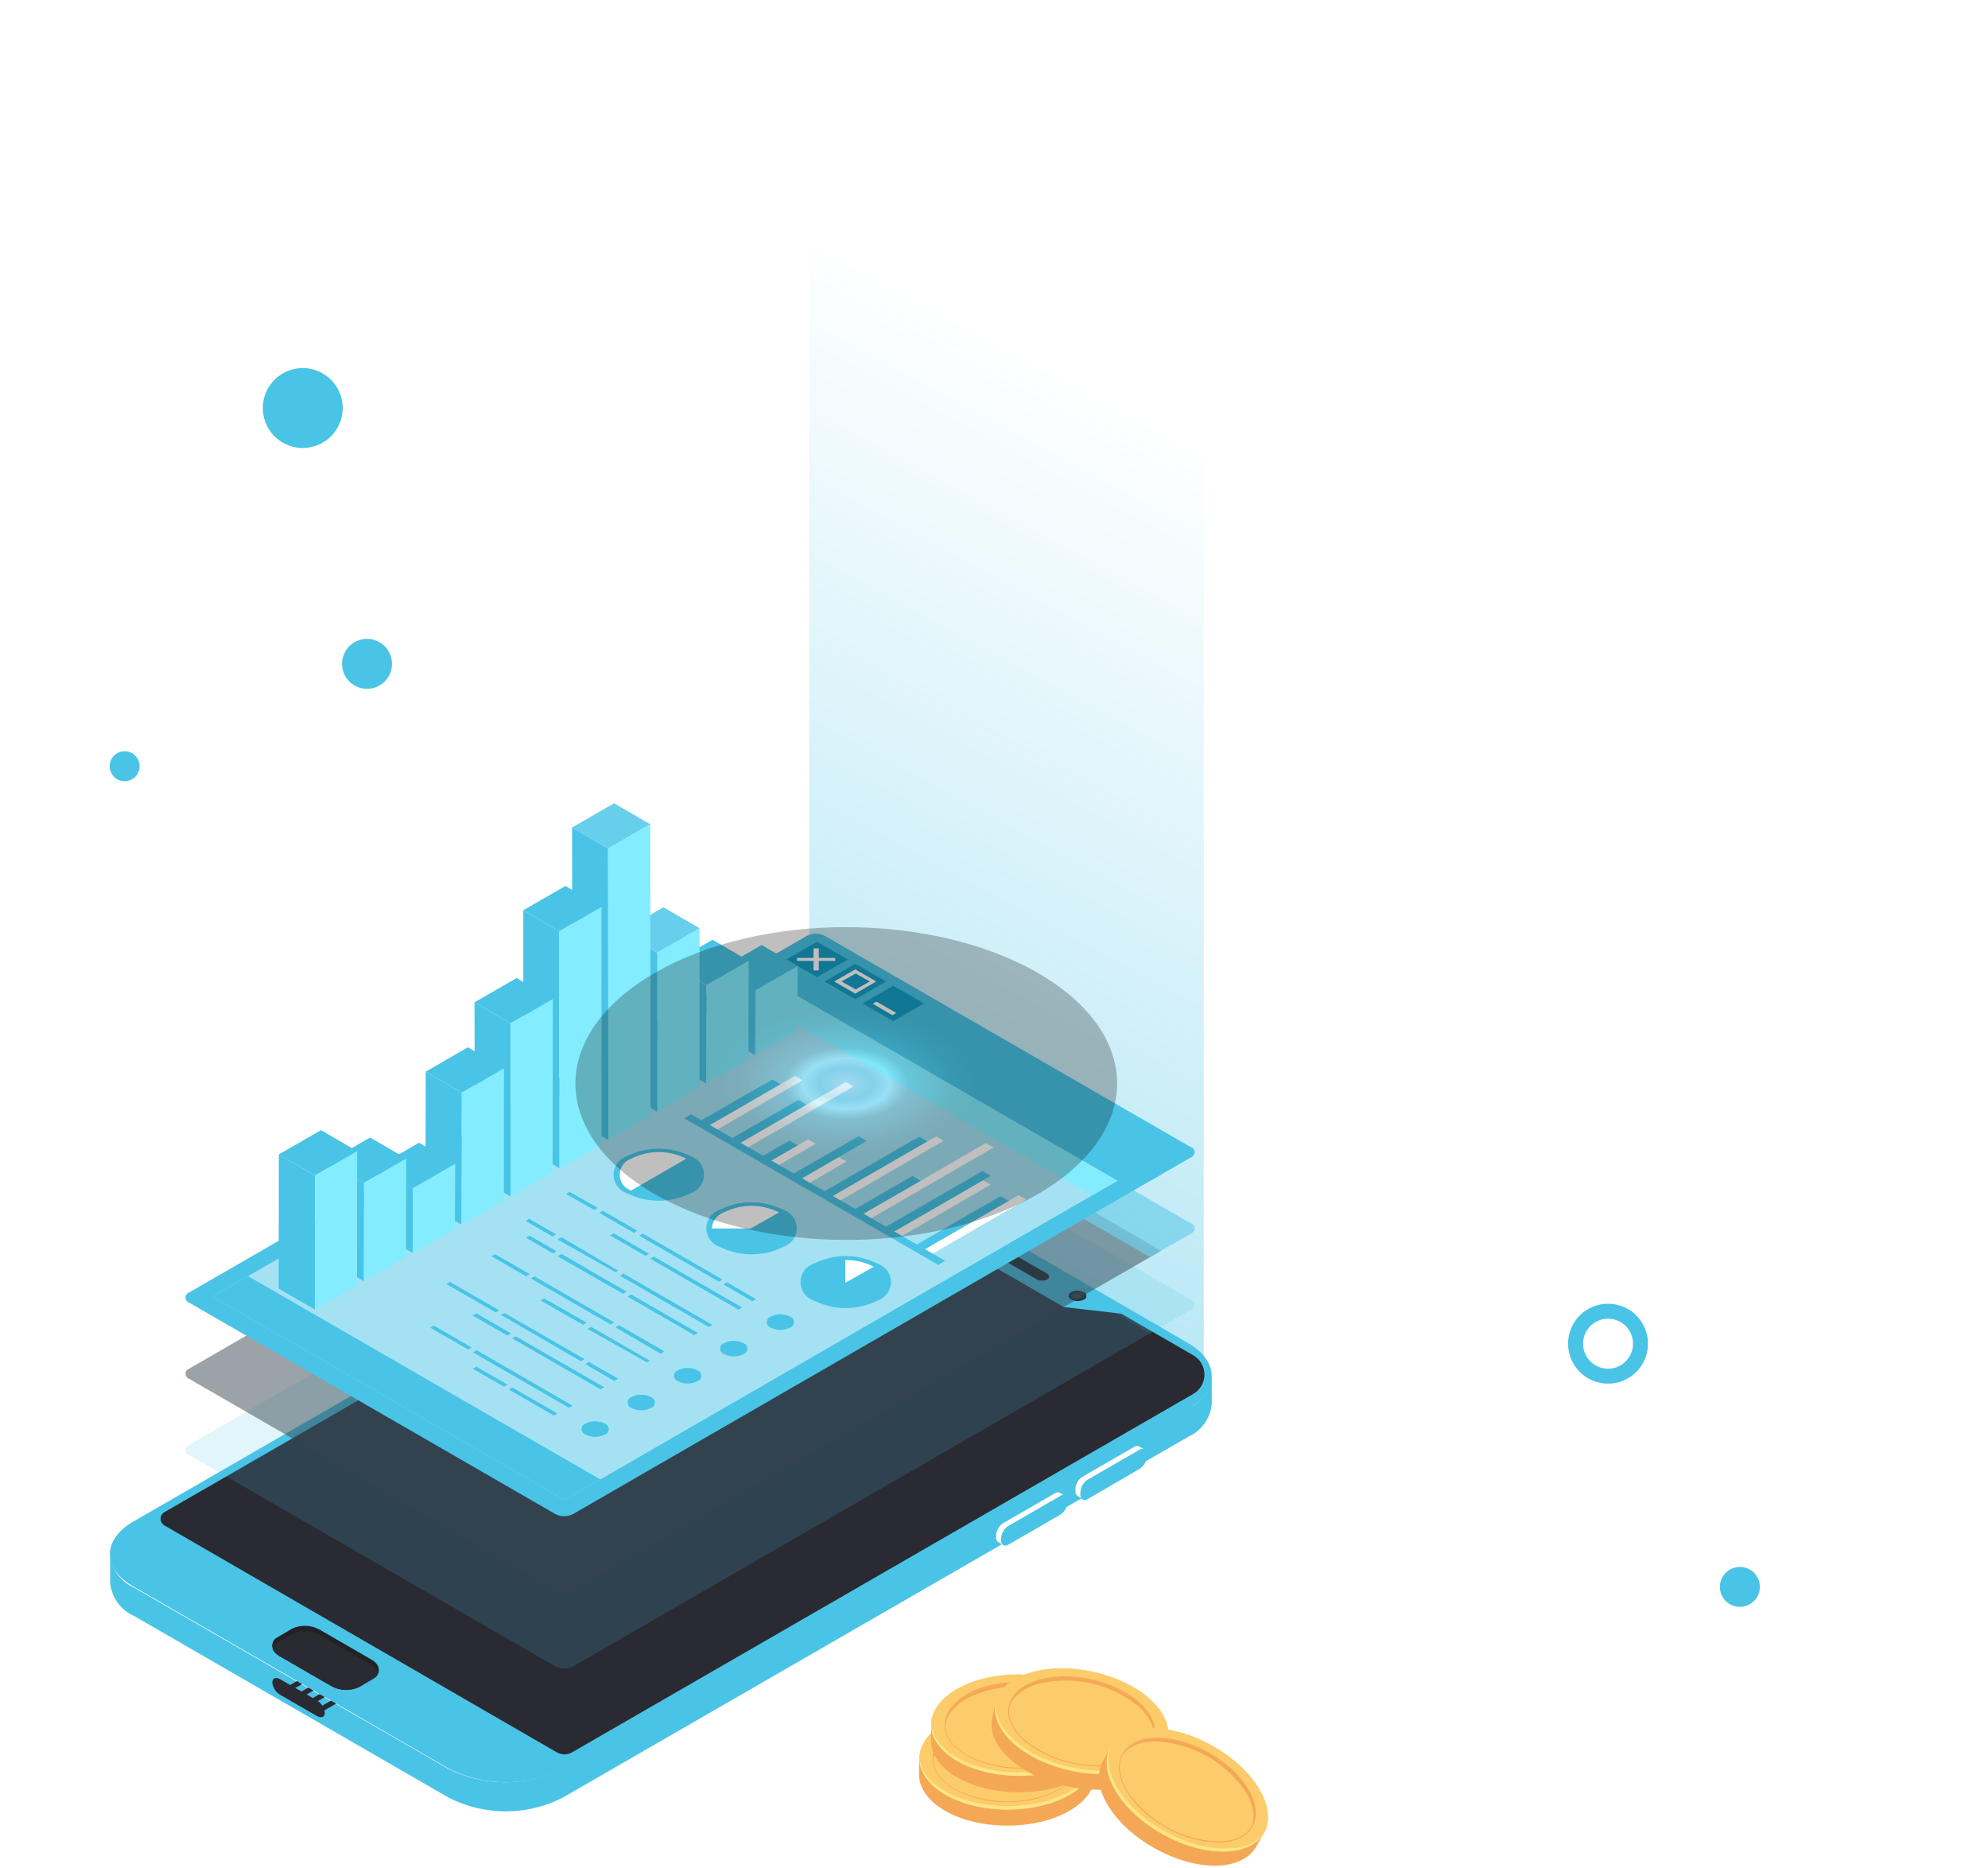 <svg width="199" height="187" viewBox="0 0 199 187" fill="none" xmlns="http://www.w3.org/2000/svg">
<g opacity="0.5" filter="url(#filter0_f)">
<path d="M80.998 118.5L120.498 141V33.5L80.998 10V118.5Z" fill="url(#paint0_linear)"/>
</g>
<path d="M18.241 157.43L52.806 177.382C53.076 177.538 53.382 177.62 53.693 177.62C54.005 177.62 54.311 177.538 54.581 177.382L119.28 140.02C120.459 139.338 121.935 137.691 120.132 135.646L88.038 116.901C85.72 115.538 83.035 114.927 80.356 115.154C79.299 115.249 78.264 115.507 77.288 115.921L16.651 150.855C14.123 152.303 15.685 155.953 18.241 157.43Z" fill="#2A2A32"/>
<path d="M10.999 155.57C11.064 156.286 11.32 156.972 11.739 157.556C12.159 158.14 12.727 158.602 13.385 158.893L44.854 177.041C46.614 177.934 48.56 178.4 50.534 178.4C52.508 178.4 54.454 177.934 56.215 177.041L118.954 140.971C119.599 140.68 120.157 140.224 120.568 139.647C120.98 139.071 121.231 138.396 121.297 137.691V140.531C121.231 141.236 120.98 141.911 120.568 142.487C120.157 143.064 119.599 143.521 118.954 143.811L56.3 179.952C54.539 180.846 52.593 181.311 50.619 181.311C48.645 181.311 46.699 180.846 44.939 179.952L13.413 161.747C12.755 161.456 12.187 160.995 11.768 160.41C11.348 159.826 11.093 159.14 11.028 158.424V155.584L10.999 155.57Z" fill="url(#paint1_linear)"/>
<path d="M13.342 152.304L75.996 116.162C77.757 115.27 79.703 114.806 81.676 114.806C83.65 114.806 85.596 115.27 87.357 116.162L118.925 134.439C122.078 136.257 122.092 139.225 118.925 141.042L56.3 177.041C54.539 177.935 52.593 178.4 50.619 178.4C48.645 178.4 46.699 177.935 44.939 177.041L13.413 158.836C10.218 157.075 10.204 154.121 13.342 152.304ZM57.279 175.394L119.451 139.523C119.79 139.327 120.071 139.046 120.267 138.707C120.463 138.368 120.566 137.983 120.566 137.592C120.566 137.2 120.463 136.815 120.267 136.476C120.071 136.137 119.79 135.856 119.451 135.66L112.251 131.499L106.485 130.832L93.364 123.249L91.148 119.315L86.704 116.745C85.147 115.846 83.381 115.373 81.584 115.373C79.787 115.373 78.021 115.846 76.465 116.745L16.452 151.366C16.337 151.434 16.242 151.531 16.176 151.646C16.11 151.762 16.075 151.893 16.075 152.027C16.075 152.16 16.11 152.291 16.176 152.407C16.242 152.523 16.337 152.619 16.452 152.687L55.746 175.408C55.98 175.542 56.245 175.611 56.514 175.609C56.784 175.606 57.048 175.532 57.279 175.394Z" fill="#49C4E6"/>
<path d="M27.812 163.863L29.233 163.025C29.669 162.82 30.148 162.722 30.629 162.739C31.111 162.756 31.581 162.888 32.002 163.124L37.185 166.121C37.434 166.255 37.644 166.45 37.796 166.689C37.863 166.804 37.905 166.931 37.919 167.064C37.933 167.196 37.918 167.329 37.877 167.456C37.835 167.582 37.767 167.698 37.677 167.796C37.587 167.894 37.478 167.971 37.355 168.024L35.935 168.862C35.499 169.067 35.02 169.165 34.539 169.148C34.057 169.13 33.586 168.998 33.166 168.762L27.983 165.766C27.734 165.632 27.524 165.436 27.372 165.198C27.305 165.083 27.263 164.955 27.249 164.823C27.235 164.691 27.25 164.557 27.291 164.431C27.333 164.305 27.401 164.189 27.491 164.091C27.581 163.993 27.69 163.915 27.812 163.863Z" fill="#212126"/>
<path d="M27.813 164.403L29.233 163.565C29.669 163.36 30.148 163.262 30.63 163.279C31.111 163.296 31.582 163.428 32.002 163.664L37.186 166.661C37.434 166.794 37.645 166.99 37.796 167.229C37.829 167.301 37.853 167.377 37.867 167.456C37.772 167.705 37.591 167.912 37.356 168.038L35.936 168.876C35.5 169.081 35.021 169.179 34.539 169.162C34.058 169.145 33.587 169.013 33.167 168.777L27.983 165.78C27.735 165.646 27.524 165.451 27.373 165.212C27.34 165.14 27.316 165.063 27.302 164.985C27.397 164.736 27.578 164.529 27.813 164.403Z" fill="#2A2A32"/>
<path d="M98.363 123.76L104.768 127.452C105.08 127.637 105.109 127.907 104.839 128.063C104.676 128.144 104.496 128.186 104.314 128.186C104.131 128.186 103.951 128.144 103.788 128.063L97.384 124.371C97.071 124.186 97.043 123.916 97.313 123.76C97.476 123.679 97.656 123.636 97.838 123.636C98.02 123.636 98.2 123.679 98.363 123.76Z" fill="#191414"/>
<path d="M107.721 148.64C107.778 148.477 107.859 148.324 107.962 148.185C108.068 148.036 108.204 147.911 108.36 147.816L113.572 144.805C113.647 144.762 113.733 144.739 113.82 144.739C113.908 144.739 113.993 144.762 114.069 144.805L114.58 145.104C114.505 145.06 114.419 145.037 114.332 145.037C114.244 145.037 114.159 145.06 114.083 145.104L108.871 148.114C108.715 148.209 108.58 148.334 108.474 148.483C108.371 148.622 108.289 148.775 108.232 148.938C108.187 149.066 108.163 149.2 108.161 149.336V149.563C108.151 149.653 108.165 149.744 108.202 149.827C108.24 149.909 108.299 149.98 108.374 150.031L107.863 149.733C107.79 149.683 107.732 149.615 107.695 149.535C107.658 149.455 107.642 149.367 107.65 149.279V149.094C107.645 148.94 107.669 148.785 107.721 148.64Z" fill="white"/>
<path d="M108.871 148.171L114.083 145.161C114.15 145.096 114.236 145.054 114.328 145.043C114.42 145.031 114.514 145.05 114.594 145.097C114.675 145.144 114.738 145.215 114.774 145.301C114.81 145.387 114.816 145.482 114.793 145.573V145.8C114.779 146.045 114.707 146.283 114.584 146.495C114.461 146.707 114.289 146.888 114.083 147.021L108.871 150.06C108.802 150.115 108.718 150.149 108.629 150.155C108.54 150.162 108.452 150.142 108.375 150.097C108.298 150.053 108.237 149.986 108.199 149.906C108.161 149.826 108.147 149.736 108.161 149.648V149.393C108.175 149.148 108.247 148.909 108.37 148.697C108.494 148.485 108.665 148.305 108.871 148.171Z" fill="#49C4E6"/>
<path d="M99.784 153.283C99.841 153.121 99.922 152.967 100.025 152.829C100.131 152.68 100.266 152.554 100.423 152.46L105.634 149.449C105.71 149.406 105.796 149.383 105.883 149.383C105.97 149.383 106.056 149.406 106.131 149.449L106.643 149.747C106.567 149.704 106.481 149.681 106.394 149.681C106.307 149.681 106.221 149.704 106.146 149.747L100.934 152.758C100.779 152.854 100.644 152.98 100.536 153.127C100.433 153.266 100.352 153.419 100.295 153.582C100.25 153.709 100.226 153.844 100.224 153.979V154.206C100.216 154.294 100.231 154.383 100.269 154.463C100.306 154.542 100.364 154.611 100.437 154.661L99.926 154.363C99.851 154.311 99.791 154.241 99.754 154.158C99.716 154.075 99.702 153.984 99.713 153.894V153.667C99.716 153.536 99.74 153.407 99.784 153.283Z" fill="white"/>
<path d="M100.934 152.758L106.145 149.747C106.212 149.682 106.298 149.641 106.39 149.629C106.483 149.618 106.576 149.637 106.657 149.684C106.737 149.73 106.8 149.802 106.836 149.888C106.872 149.974 106.879 150.069 106.855 150.159V150.387C106.841 150.632 106.77 150.87 106.646 151.082C106.523 151.294 106.351 151.474 106.145 151.608L100.934 154.618C100.864 154.674 100.78 154.707 100.692 154.714C100.603 154.72 100.514 154.7 100.438 154.656C100.361 154.611 100.299 154.544 100.261 154.464C100.223 154.384 100.21 154.294 100.224 154.207V153.979C100.238 153.734 100.309 153.496 100.433 153.284C100.556 153.072 100.728 152.892 100.934 152.758Z" fill="#49C4E6"/>
<path d="M107.224 130.079C107.422 130.179 107.641 130.231 107.863 130.231C108.085 130.231 108.304 130.179 108.502 130.079C108.576 130.05 108.639 129.999 108.684 129.933C108.728 129.867 108.752 129.79 108.752 129.71C108.752 129.631 108.728 129.553 108.684 129.487C108.639 129.421 108.576 129.37 108.502 129.341C108.304 129.241 108.085 129.189 107.863 129.189C107.641 129.189 107.422 129.241 107.224 129.341C107.15 129.37 107.087 129.421 107.042 129.487C106.998 129.553 106.974 129.631 106.974 129.71C106.974 129.79 106.998 129.867 107.042 129.933C107.087 129.999 107.15 130.05 107.224 130.079Z" fill="#191414"/>
<path opacity="0.1" d="M108.318 129.994C108.171 130.069 108.008 130.108 107.842 130.108C107.677 130.108 107.514 130.069 107.367 129.994C107.304 129.98 107.248 129.944 107.208 129.894C107.168 129.844 107.146 129.781 107.146 129.717C107.146 129.653 107.168 129.59 107.208 129.54C107.248 129.49 107.304 129.454 107.367 129.44C107.514 129.365 107.677 129.326 107.842 129.326C108.008 129.326 108.171 129.365 108.318 129.44C108.381 129.454 108.437 129.49 108.477 129.54C108.517 129.59 108.539 129.653 108.539 129.717C108.539 129.781 108.517 129.844 108.477 129.894C108.437 129.944 108.381 129.98 108.318 129.994Z" fill="#CFD5D5"/>
<path opacity="0.1" d="M108.119 129.838C108.04 129.878 107.952 129.899 107.863 129.899C107.774 129.899 107.687 129.878 107.608 129.838C107.576 129.828 107.548 129.808 107.528 129.781C107.509 129.754 107.498 129.722 107.498 129.689C107.498 129.655 107.509 129.623 107.528 129.596C107.548 129.569 107.576 129.549 107.608 129.54C107.687 129.5 107.774 129.479 107.863 129.479C107.952 129.479 108.04 129.5 108.119 129.54C108.151 129.549 108.178 129.569 108.198 129.596C108.218 129.623 108.229 129.655 108.229 129.689C108.229 129.722 108.218 129.754 108.198 129.781C108.178 129.808 108.151 129.828 108.119 129.838Z" fill="#CFD5D5"/>
<path d="M28.04 169.643L31.733 171.773C32.159 172.014 32.514 171.872 32.514 171.446C32.489 171.193 32.406 170.95 32.27 170.735C32.135 170.521 31.951 170.341 31.733 170.211L28.04 168.081C27.614 167.839 27.259 167.981 27.259 168.407C27.284 168.66 27.367 168.903 27.503 169.118C27.638 169.333 27.823 169.512 28.04 169.643Z" fill="#2A2A32"/>
<path d="M33.139 170.225L33.65 170.523L31.833 171.574L31.322 171.276L33.139 170.225ZM32.003 169.572L32.514 169.87L30.697 170.921L30.185 170.623L32.003 169.572ZM30.867 168.918L31.378 169.217L29.561 170.268L29.049 169.969L30.867 168.918ZM29.731 168.265L30.242 168.563L28.424 169.614L27.913 169.316L29.731 168.265Z" fill="#2A2A32"/>
<g opacity="0.4">
<g style="mix-blend-mode:screen" opacity="0.4">
<path d="M18.937 144.621L77.799 110.638L116.227 132.82L57.364 166.803C57.089 166.942 56.785 167.015 56.477 167.015C56.168 167.015 55.864 166.942 55.589 166.803L18.937 145.643C18.83 145.607 18.737 145.538 18.671 145.447C18.605 145.355 18.57 145.245 18.57 145.132C18.57 145.019 18.605 144.909 18.671 144.818C18.737 144.726 18.83 144.657 18.937 144.621Z" fill="#49C4E6"/>
</g>
<path opacity="0.4" d="M76.692 111.277L115.119 133.459L119.209 131.102C119.316 131.066 119.409 130.997 119.475 130.905C119.541 130.814 119.576 130.703 119.576 130.591C119.576 130.478 119.541 130.368 119.475 130.276C119.409 130.184 119.316 130.115 119.209 130.079L82.557 108.878C82.282 108.738 81.978 108.665 81.669 108.665C81.361 108.665 81.057 108.738 80.782 108.878L76.692 111.277Z" fill="#49C4E6"/>
</g>
<g opacity="0.7">
<g style="mix-blend-mode:screen" opacity="0.7">
<path d="M18.937 136.995L77.799 103.013L116.227 125.194L57.364 159.177C57.089 159.317 56.785 159.389 56.477 159.389C56.168 159.389 55.864 159.317 55.589 159.177L18.937 138.018C18.83 137.981 18.737 137.913 18.671 137.821C18.605 137.729 18.57 137.619 18.57 137.506C18.57 137.394 18.605 137.283 18.671 137.192C18.737 137.1 18.83 137.031 18.937 136.995Z" fill="#344450"/>
</g>
<path opacity="0.7" d="M76.692 103.652L115.119 125.833L119.209 123.476C119.316 123.44 119.409 123.371 119.475 123.279C119.541 123.188 119.576 123.078 119.576 122.965C119.576 122.852 119.541 122.742 119.475 122.65C119.409 122.558 119.316 122.49 119.209 122.454L82.557 101.294C82.282 101.155 81.978 101.082 81.669 101.082C81.361 101.082 81.057 101.155 80.782 101.294L76.692 103.652Z" fill="#49C4E6"/>
</g>
<g style="mix-blend-mode:screen">
<path d="M18.937 129.369L77.799 95.387L116.227 117.568L57.364 151.551C57.089 151.691 56.785 151.763 56.477 151.763C56.168 151.763 55.864 151.691 55.589 151.551L18.937 130.392C18.83 130.356 18.737 130.287 18.671 130.195C18.605 130.103 18.57 129.993 18.57 129.88C18.57 129.768 18.605 129.658 18.671 129.566C18.737 129.474 18.83 129.405 18.937 129.369Z" fill="#49C4E6"/>
</g>
<path d="M76.692 96.026L115.119 118.208L119.209 115.85C119.316 115.814 119.409 115.745 119.475 115.654C119.541 115.562 119.576 115.452 119.576 115.339C119.576 115.226 119.541 115.116 119.475 115.024C119.409 114.933 119.316 114.864 119.209 114.828L82.557 93.669C82.282 93.529 81.978 93.456 81.669 93.456C81.361 93.456 81.057 93.529 80.782 93.669L76.692 96.026Z" fill="#49C4E6"/>
<path d="M86.349 100.442L89.416 102.217L92.498 100.442L89.416 98.667L86.349 100.442Z" fill="#189FC5"/>
<path d="M82.528 98.241L85.61 100.017L88.691 98.241L85.61 96.466L82.528 98.241Z" fill="#189FC5"/>
<path d="M87.713 98.241L85.611 99.463L83.51 98.241L85.611 97.034L87.713 98.241ZM84.234 98.241L85.654 99.037L87.074 98.241L85.654 97.446L84.234 98.241Z" fill="white"/>
<path d="M78.708 96.04L81.79 97.815L84.871 96.04L81.79 94.265L78.708 96.04Z" fill="#189FC5"/>
<path d="M83.607 96.182H81.96V97.133H81.435V96.182H79.787V95.884H81.435V94.932H81.96V95.884H83.607V96.182Z" fill="white"/>
<path d="M87.358 100.471L89.331 101.621L89.715 101.394L87.741 100.258L87.358 100.471Z" fill="white"/>
<path opacity="0.3" d="M21.281 129.781L56.527 150.145L111.854 118.193L76.607 97.844L21.281 129.781Z" fill="#49C4E6"/>
<g style="mix-blend-mode:overlay" opacity="0.5">
<path d="M21.281 129.781L56.527 150.145L111.854 118.193L76.607 97.844L21.281 129.781Z" fill="white"/>
</g>
<path d="M74.094 99.292L109.34 119.642L111.854 118.193L76.607 97.844L74.094 99.292Z" fill="#83ECFF"/>
<path d="M60.092 148.086L56.527 150.145L21.281 129.781L24.831 127.736L60.092 148.086Z" fill="#49C4E6"/>
<path d="M75.599 105.626L71.977 103.524L72.006 97.034L75.627 99.136L75.599 105.626Z" fill="#49C4E6"/>
<g style="mix-blend-mode:screen">
<path d="M75.628 99.136L72.007 97.034L76.239 94.592L79.846 96.693L75.628 99.136Z" fill="#49C4E6"/>
</g>
<path d="M79.846 96.693L79.817 103.197L75.6 105.625L75.628 99.136L79.846 96.693Z" fill="#83ECFF"/>
<path d="M70.7 108.452L67.079 106.35L67.107 96.495L70.728 98.611L70.7 108.452Z" fill="#49C4E6"/>
<g style="mix-blend-mode:screen">
<path d="M70.728 98.61L67.106 96.494L71.324 94.066L74.945 96.168L70.728 98.61Z" fill="#49C4E6"/>
</g>
<path d="M74.945 96.168L74.917 106.023L70.699 108.451L70.728 98.61L74.945 96.168Z" fill="#83ECFF"/>
<path d="M65.8 111.292L62.179 109.19L62.193 93.257L65.814 95.358L65.8 111.292Z" fill="#49C4E6"/>
<g style="mix-blend-mode:screen">
<path d="M65.814 95.359L62.192 93.257L66.41 90.814L70.031 92.916L65.814 95.359Z" fill="#67CEEB"/>
</g>
<path d="M70.031 92.916L70.017 108.849L65.799 111.292L65.814 95.359L70.031 92.916Z" fill="#83ECFF"/>
<path d="M60.9 114.118L57.279 112.016L57.265 82.833L60.872 84.935L60.9 114.118Z" fill="#49C4E6"/>
<g style="mix-blend-mode:screen">
<path d="M60.872 84.935L57.265 82.833L61.469 80.405L65.09 82.507L60.872 84.935Z" fill="#67CEEB"/>
</g>
<path d="M65.091 82.507L65.119 111.675L60.901 114.118L60.873 84.935L65.091 82.507Z" fill="#83ECFF"/>
<path d="M56.002 116.944L52.395 114.842L52.381 91.112L56.002 93.214V116.944Z" fill="#49C4E6"/>
<g style="mix-blend-mode:screen">
<path d="M56.002 93.214L52.38 91.112L56.598 88.684L60.205 90.786L56.002 93.214Z" fill="#49C4E6"/>
</g>
<path d="M60.205 90.786L60.219 114.515L56.001 116.944V93.214L60.205 90.786Z" fill="#83ECFF"/>
<path d="M51.103 119.77L47.539 117.668L47.496 100.329L51.117 102.43L51.103 119.77Z" fill="#49C4E6"/>
<g style="mix-blend-mode:screen">
<path d="M51.713 97.9L55.334 100.002L51.116 102.43L47.495 100.329L51.713 97.9Z" fill="#49C4E6"/>
</g>
<path d="M55.334 100.002L55.32 117.341L51.102 119.769L51.116 102.43L55.334 100.002Z" fill="#83ECFF"/>
<path d="M46.202 122.595L42.595 120.494L42.609 107.273L46.23 109.374L46.202 122.595Z" fill="#49C4E6"/>
<g style="mix-blend-mode:screen">
<path d="M46.232 109.375L42.61 107.273L46.828 104.83L50.449 106.932L46.232 109.375Z" fill="#49C4E6"/>
</g>
<path d="M50.449 106.932L50.435 120.167L46.203 122.595L46.232 109.374L50.449 106.932Z" fill="#83ECFF"/>
<path d="M41.303 125.421L37.696 123.32L37.724 116.83L41.346 118.932L41.303 125.421Z" fill="#49C4E6"/>
<g style="mix-blend-mode:screen">
<path d="M41.347 118.932L37.726 116.83L41.943 114.387L45.565 116.489L41.347 118.932Z" fill="#49C4E6"/>
</g>
<path d="M45.565 116.489L45.536 122.993L41.304 125.421L41.347 118.932L45.565 116.489Z" fill="#83ECFF"/>
<path d="M36.419 128.247L32.798 126.146L32.826 116.305L36.447 118.406L36.419 128.247Z" fill="#49C4E6"/>
<g style="mix-blend-mode:screen">
<path d="M36.446 118.406L32.825 116.305L37.043 113.862L40.664 115.964L36.446 118.406Z" fill="#49C4E6"/>
</g>
<path d="M40.664 115.964L40.636 125.819L36.418 128.247L36.446 118.406L40.664 115.964Z" fill="#83ECFF"/>
<path d="M31.519 131.088L27.898 128.986L27.912 115.552L31.533 117.668L31.519 131.088Z" fill="#49C4E6"/>
<g style="mix-blend-mode:screen">
<path d="M31.534 117.668L27.913 115.552L32.131 113.124L35.752 115.225L31.534 117.668Z" fill="#49C4E6"/>
</g>
<path d="M35.752 115.225L35.738 128.645L31.52 131.088L31.534 117.668L35.752 115.225Z" fill="#83ECFF"/>
<path d="M92.54 125.066L93.307 125.521L102.736 120.068L101.969 119.627L92.54 125.066Z" fill="white"/>
<path d="M91.718 124.598L92.541 125.066L100.977 120.196L100.153 119.727L91.718 124.598Z" fill="#49C4E6"/>
<path d="M89.473 123.306L90.24 123.746L99.172 118.577L98.405 118.137L89.473 123.306Z" fill="white"/>
<path d="M88.635 122.823L89.473 123.291L99.172 117.696L98.348 117.213L88.635 122.823Z" fill="#49C4E6"/>
<path d="M86.392 121.516L87.159 121.971L99.471 114.856L98.69 114.416L86.392 121.516Z" fill="white"/>
<path d="M85.553 121.048L86.376 121.516L92.156 118.193L91.333 117.71L85.553 121.048Z" fill="#49C4E6"/>
<path d="M83.309 119.741L84.076 120.196L94.471 114.189L93.704 113.748L83.309 119.741Z" fill="white"/>
<path d="M82.486 119.273L83.31 119.741L92.824 114.245L92.001 113.777L82.486 119.273Z" fill="#49C4E6"/>
<path d="M74.079 114.416L74.846 114.856L85.439 108.75L84.673 108.309L74.079 114.416Z" fill="white"/>
<path d="M73.256 113.933L74.08 114.416L80.74 110.567L79.917 110.099L73.256 113.933Z" fill="#49C4E6"/>
<path d="M71.012 112.641L71.779 113.081L80.328 108.139L79.561 107.699L71.012 112.641Z" fill="white"/>
<path d="M70.174 112.158L70.998 112.641L78.127 108.523L77.303 108.054L70.174 112.158Z" fill="#49C4E6"/>
<path d="M80.243 117.966L81.01 118.42L84.731 116.262L83.949 115.822L80.243 117.966Z" fill="white"/>
<path d="M79.404 117.497L80.242 117.966L86.76 114.203L85.936 113.734L79.404 117.497Z" fill="#49C4E6"/>
<path d="M77.161 116.191L77.928 116.645L81.648 114.487L80.882 114.047L77.161 116.191Z" fill="white"/>
<path d="M76.338 115.722L77.161 116.191L79.859 114.643L79.036 114.16L76.338 115.722Z" fill="#49C4E6"/>
<path d="M68.484 111.931L93.917 126.614L94.613 126.202L69.18 111.533L68.484 111.931Z" fill="#49C4E6"/>
<path d="M81.464 130.179C82.455 130.678 83.549 130.938 84.659 130.938C85.769 130.938 86.863 130.678 87.854 130.179C88.242 130.05 88.579 129.802 88.818 129.471C89.057 129.139 89.186 128.741 89.186 128.333C89.186 127.924 89.057 127.526 88.818 127.194C88.579 126.863 88.242 126.615 87.854 126.486C86.863 125.987 85.769 125.727 84.659 125.727C83.549 125.727 82.455 125.987 81.464 126.486C81.076 126.615 80.739 126.863 80.5 127.194C80.261 127.526 80.132 127.924 80.132 128.333C80.132 128.741 80.261 129.139 80.5 129.471C80.739 129.802 81.076 130.05 81.464 130.179Z" fill="#49C4E6"/>
<path d="M81.903 126.799C81.571 126.913 81.282 127.129 81.078 127.415C80.874 127.702 80.764 128.045 80.764 128.396C80.764 128.748 80.874 129.091 81.078 129.377C81.282 129.664 81.571 129.879 81.903 129.994C82.759 130.428 83.706 130.654 84.665 130.654C85.625 130.654 86.571 130.428 87.427 129.994C87.76 129.879 88.048 129.664 88.252 129.377C88.457 129.091 88.566 128.748 88.566 128.396C88.566 128.045 88.457 127.702 88.252 127.415C88.048 127.129 87.76 126.913 87.427 126.799C86.571 126.365 85.625 126.138 84.665 126.138C83.706 126.138 82.759 126.365 81.903 126.799Z" fill="#49C4E6"/>
<path d="M87.457 126.799L84.617 128.404V126.131C85.606 126.103 86.585 126.333 87.457 126.799Z" fill="white"/>
<path d="M72.034 124.796C73.025 125.296 74.119 125.556 75.229 125.556C76.339 125.556 77.433 125.296 78.424 124.796C78.812 124.668 79.149 124.42 79.388 124.088C79.627 123.757 79.756 123.359 79.756 122.95C79.756 122.542 79.627 122.144 79.388 121.812C79.149 121.481 78.812 121.233 78.424 121.104C77.433 120.605 76.339 120.345 75.229 120.345C74.119 120.345 73.025 120.605 72.034 121.104C71.646 121.233 71.309 121.481 71.07 121.812C70.831 122.144 70.702 122.542 70.702 122.95C70.702 123.359 70.831 123.757 71.07 124.088C71.309 124.42 71.646 124.668 72.034 124.796Z" fill="#49C4E6"/>
<path d="M72.46 121.36C72.127 121.475 71.839 121.69 71.635 121.977C71.431 122.263 71.321 122.606 71.321 122.958C71.321 123.309 71.431 123.652 71.635 123.939C71.839 124.225 72.127 124.441 72.46 124.555C73.316 124.989 74.262 125.216 75.222 125.216C76.182 125.216 77.128 124.989 77.984 124.555C78.317 124.441 78.605 124.225 78.809 123.939C79.013 123.652 79.123 123.309 79.123 122.958C79.123 122.606 79.013 122.263 78.809 121.977C78.605 121.69 78.317 121.475 77.984 121.36C77.128 120.926 76.182 120.7 75.222 120.7C74.262 120.7 73.316 120.926 72.46 121.36Z" fill="#49C4E6"/>
<path d="M72.46 121.36C73.316 120.926 74.263 120.7 75.222 120.7C76.182 120.7 77.128 120.926 77.984 121.36L75.144 122.965H71.253C71.281 122.624 71.4 122.296 71.597 122.017C71.795 121.737 72.063 121.515 72.375 121.374L72.46 121.36Z" fill="white"/>
<path d="M62.747 119.429C63.738 119.928 64.832 120.188 65.942 120.188C67.052 120.188 68.146 119.928 69.137 119.429C69.525 119.3 69.862 119.052 70.101 118.721C70.34 118.389 70.469 117.991 70.469 117.583C70.469 117.174 70.34 116.776 70.101 116.445C69.862 116.113 69.525 115.866 69.137 115.737C68.146 115.237 67.052 114.977 65.942 114.977C64.832 114.977 63.738 115.237 62.747 115.737C62.359 115.866 62.022 116.113 61.783 116.445C61.544 116.776 61.415 117.174 61.415 117.583C61.415 117.991 61.544 118.389 61.783 118.721C62.022 119.052 62.359 119.3 62.747 119.429Z" fill="#49C4E6"/>
<path d="M63.173 115.978C62.84 116.093 62.552 116.308 62.348 116.595C62.144 116.881 62.034 117.224 62.034 117.576C62.034 117.927 62.144 118.27 62.348 118.557C62.552 118.843 62.84 119.059 63.173 119.173C64.029 119.607 64.975 119.834 65.935 119.834C66.895 119.834 67.841 119.607 68.697 119.173C69.029 119.059 69.318 118.843 69.522 118.557C69.726 118.27 69.836 117.927 69.836 117.576C69.836 117.224 69.726 116.881 69.522 116.595C69.318 116.308 69.029 116.093 68.697 115.978C67.841 115.544 66.895 115.318 65.935 115.318C64.975 115.318 64.029 115.544 63.173 115.978Z" fill="#49C4E6"/>
<path d="M68.697 115.978L63.173 119.173C62.841 119.059 62.552 118.843 62.348 118.557C62.144 118.27 62.034 117.927 62.034 117.576C62.034 117.224 62.144 116.881 62.348 116.595C62.552 116.308 62.841 116.093 63.173 115.978C64.029 115.544 64.975 115.318 65.935 115.318C66.895 115.318 67.841 115.544 68.697 115.978Z" fill="white"/>
<path d="M77.161 131.784C77.044 131.821 76.942 131.896 76.869 131.995C76.797 132.095 76.758 132.214 76.758 132.337C76.758 132.46 76.797 132.58 76.869 132.68C76.942 132.779 77.044 132.853 77.161 132.891C77.458 133.042 77.786 133.121 78.119 133.121C78.452 133.121 78.781 133.042 79.078 132.891C79.195 132.853 79.297 132.779 79.369 132.68C79.442 132.58 79.481 132.46 79.481 132.337C79.481 132.214 79.442 132.095 79.369 131.995C79.297 131.896 79.195 131.821 79.078 131.784C78.781 131.633 78.452 131.554 78.119 131.554C77.786 131.554 77.458 131.633 77.161 131.784Z" fill="#49C4E6"/>
<path d="M72.489 134.439C72.372 134.477 72.27 134.551 72.198 134.65C72.125 134.75 72.086 134.87 72.086 134.993C72.086 135.116 72.125 135.235 72.198 135.335C72.27 135.434 72.372 135.509 72.489 135.546C72.786 135.697 73.114 135.776 73.448 135.776C73.781 135.776 74.109 135.697 74.406 135.546C74.523 135.509 74.625 135.434 74.697 135.335C74.77 135.235 74.809 135.116 74.809 134.993C74.809 134.87 74.77 134.75 74.697 134.65C74.625 134.551 74.523 134.477 74.406 134.439C74.109 134.288 73.781 134.209 73.448 134.209C73.114 134.209 72.786 134.288 72.489 134.439Z" fill="#49C4E6"/>
<path d="M67.874 137.151C67.757 137.189 67.655 137.263 67.582 137.363C67.51 137.462 67.471 137.582 67.471 137.705C67.471 137.828 67.51 137.948 67.582 138.048C67.655 138.147 67.757 138.221 67.874 138.259C68.171 138.41 68.499 138.489 68.832 138.489C69.165 138.489 69.494 138.41 69.791 138.259C69.908 138.221 70.01 138.147 70.082 138.048C70.154 137.948 70.193 137.828 70.193 137.705C70.193 137.582 70.154 137.462 70.082 137.363C70.01 137.263 69.908 137.189 69.791 137.151C69.494 137.001 69.165 136.922 68.832 136.922C68.499 136.922 68.171 137.001 67.874 137.151Z" fill="#49C4E6"/>
<path d="M63.229 139.835C63.112 139.873 63.01 139.947 62.938 140.047C62.865 140.146 62.827 140.266 62.827 140.389C62.827 140.512 62.865 140.632 62.938 140.731C63.01 140.831 63.112 140.905 63.229 140.943C63.526 141.094 63.855 141.172 64.188 141.172C64.521 141.172 64.849 141.094 65.146 140.943C65.263 140.905 65.365 140.831 65.438 140.731C65.51 140.632 65.549 140.512 65.549 140.389C65.549 140.266 65.51 140.146 65.438 140.047C65.365 139.947 65.263 139.873 65.146 139.835C64.849 139.684 64.521 139.606 64.188 139.606C63.855 139.606 63.526 139.684 63.229 139.835Z" fill="#49C4E6"/>
<path d="M58.614 142.491C58.497 142.529 58.395 142.603 58.323 142.702C58.25 142.802 58.211 142.922 58.211 143.045C58.211 143.168 58.25 143.288 58.323 143.387C58.395 143.487 58.497 143.561 58.614 143.599C58.911 143.75 59.239 143.828 59.572 143.828C59.906 143.828 60.234 143.75 60.531 143.599C60.648 143.561 60.75 143.487 60.822 143.387C60.895 143.288 60.934 143.168 60.934 143.045C60.934 142.922 60.895 142.802 60.822 142.702C60.75 142.603 60.648 142.529 60.531 142.491C60.234 142.34 59.906 142.261 59.572 142.261C59.239 142.261 58.911 142.34 58.614 142.491Z" fill="#49C4E6"/>
<path d="M64.608 125.705L61.072 123.66L61.426 123.447L64.963 125.492L64.608 125.705ZM65.09 125.989L65.445 125.776L74.278 130.874L73.923 131.087L65.09 125.989ZM75.315 130.25L72.404 128.56L72.759 128.347L75.67 130.037L75.315 130.25ZM59.495 121.118L56.655 119.514L57.01 119.301L59.85 120.905L59.495 121.118ZM63.443 123.405L59.978 121.403L60.333 121.189L63.798 123.192L63.443 123.405ZM71.963 128.29L63.983 123.689L64.338 123.476L72.319 128.077L71.963 128.29Z" fill="#49C4E6"/>
<path d="M55.675 123.561L55.32 123.774L52.608 122.212L52.963 121.999L55.675 123.561ZM55.803 124.058L56.215 123.845L61.895 127.197L61.597 127.339L55.803 124.058ZM55.718 125.251L55.363 125.464L52.636 123.888L52.992 123.675L55.718 125.251ZM62.818 129.781L63.173 129.568L69.862 133.431L69.507 133.644L62.818 129.781ZM62.052 127.694L62.407 127.481L71.311 132.621L70.956 132.834L62.052 127.694ZM55.818 125.748L56.215 125.521L62.719 129.284L62.364 129.497L55.818 125.748Z" fill="#49C4E6"/>
<path d="M53.02 127.537L52.665 127.75L49.2 125.748L49.555 125.535L53.02 127.537ZM54.114 130.179L54.468 129.966L58.729 132.394L58.374 132.607L54.114 130.179ZM61.611 132.863L61.967 132.65L66.482 135.249L66.156 135.518L61.611 132.863ZM53.503 127.765L61.484 132.366L61.129 132.579L53.148 127.978L53.503 127.765ZM58.814 133.019L59.169 132.806L65.076 136.214L64.736 136.356L58.814 133.019Z" fill="#49C4E6"/>
<path d="M50.789 133.686L47.325 131.684L47.694 131.471L51.159 133.473L50.789 133.686ZM51.272 133.97L51.627 133.757L60.474 138.855L60.119 139.068L51.272 133.97ZM61.497 138.231L58.586 136.541L58.941 136.328L61.895 138.003L61.497 138.231ZM49.625 131.372L44.683 128.531L45.038 128.318L49.98 131.159L49.625 131.372ZM58.145 136.257L50.122 131.599L50.534 131.443L58.515 136.044L58.145 136.257Z" fill="#49C4E6"/>
<path d="M43.419 132.678L47.211 134.879L46.856 135.078L43.05 132.891L43.419 132.678Z" fill="#49C4E6"/>
<path d="M47.34 135.362L47.709 135.149L57.309 140.702L56.954 140.915L47.34 135.362Z" fill="#49C4E6"/>
<path d="M50.932 139.083L51.287 138.884L55.803 141.483L55.448 141.696L50.932 139.083Z" fill="#49C4E6"/>
<path d="M47.681 136.796L50.805 138.6L50.45 138.799L47.325 137.009L47.681 136.796Z" fill="#49C4E6"/>
<path style="mix-blend-mode:screen" opacity="0.25" d="M65.544 97.389C54.95 103.51 54.95 113.422 65.544 119.528C76.138 125.634 93.306 125.649 103.886 119.528C114.466 113.408 114.48 103.495 103.886 97.389C93.292 91.283 76.095 91.269 65.544 97.389Z" fill="url(#paint2_radial)"/>
<path d="M109.603 176.102L109.116 176.81C108.597 175.994 107.879 175.324 107.029 174.863C103.603 172.864 98.032 172.845 94.587 174.805C93.752 175.248 93.039 175.89 92.513 176.674L91.999 176.025V177.556C91.96 178.854 92.812 180.21 94.554 181.229C97.98 183.227 103.551 183.247 106.996 181.287C108.719 180.307 109.597 179.01 109.597 177.712V176.102H109.603Z" fill="#F4A856"/>
<path d="M107.036 179.678C103.591 181.625 98.02 181.625 94.594 179.619C91.168 177.614 91.181 174.428 94.594 172.449C98.007 170.47 103.61 170.502 107.036 172.507C110.462 174.513 110.455 177.712 107.036 179.678Z" fill="#FCCC6B"/>
<path d="M107.036 179.678C103.591 181.625 98.02 181.625 94.594 179.619C91.168 177.614 91.181 174.428 94.594 172.449C98.007 170.47 103.61 170.502 107.036 172.507C110.462 174.513 110.455 177.712 107.036 179.678Z" fill="url(#paint3_radial)"/>
<path d="M100.841 180.392C98.988 180.422 97.159 179.975 95.53 179.094C94.113 178.27 93.339 177.147 93.346 176.011C93.352 174.876 94.139 173.76 95.562 172.949C98.468 171.287 103.188 171.313 106.081 172.994C107.498 173.818 108.271 174.941 108.265 176.076C108.258 177.212 107.472 178.328 106.048 179.139C104.446 179.989 102.655 180.42 100.841 180.392ZM100.763 171.884C98.976 171.849 97.209 172.267 95.627 173.098C94.256 173.883 93.495 174.921 93.489 176.031C93.482 177.141 94.236 178.192 95.602 178.984C97.209 179.808 98.989 180.242 100.797 180.249C102.604 180.257 104.388 179.839 106.003 179.029C107.374 178.244 108.135 177.205 108.141 176.096C108.148 174.986 107.394 173.935 106.029 173.143C104.414 172.278 102.602 171.845 100.77 171.884H100.763Z" fill="#F4A856"/>
<path d="M106.016 179.1C104.393 179.913 102.602 180.333 100.787 180.325C98.972 180.317 97.184 179.882 95.569 179.055C92.689 177.381 92.702 174.681 95.569 173.033C97.191 172.22 98.983 171.801 100.798 171.809C102.613 171.817 104.401 172.252 106.016 173.079C108.921 174.753 108.908 177.459 106.016 179.1Z" fill="url(#paint4_radial)"/>
<path d="M95.594 173.383C97.216 172.571 99.008 172.151 100.823 172.159C102.638 172.167 104.426 172.602 106.041 173.429C107.399 174.221 108.115 175.239 108.186 176.271C108.271 175.123 107.536 173.961 106.047 173.072C104.432 172.245 102.645 171.81 100.829 171.802C99.014 171.794 97.223 172.214 95.601 173.027C94.08 173.896 93.352 175.058 93.43 176.206C93.501 175.181 94.229 174.162 95.594 173.383Z" fill="#F4A856"/>
<path d="M107.036 179.34C103.591 181.287 98.019 181.287 94.594 179.282C92.956 178.328 92.104 177.095 92.039 175.849C91.954 177.199 92.806 178.575 94.594 179.613C98.019 181.612 103.591 181.631 107.036 179.671C108.83 178.646 109.695 177.283 109.636 175.927C109.519 177.18 108.661 178.4 107.036 179.34Z" fill="#FCE586"/>
<path d="M110.806 172.728L110.319 173.448C109.8 172.633 109.082 171.963 108.232 171.502C104.806 169.503 99.235 169.483 95.79 171.443C94.955 171.886 94.243 172.528 93.716 173.312L93.203 172.663V174.214C93.163 175.512 94.015 176.868 95.757 177.887C99.183 179.885 104.754 179.905 108.2 177.945C109.922 176.965 110.8 175.667 110.8 174.37V172.76L110.806 172.728Z" fill="#F4A856"/>
<path d="M108.218 176.304C104.772 178.25 99.201 178.25 95.775 176.245C92.35 174.24 92.363 171.054 95.775 169.075C99.188 167.096 104.792 167.128 108.218 169.133C111.644 171.138 111.657 174.337 108.218 176.304Z" fill="#FCCC6B"/>
<path d="M108.218 176.304C104.772 178.25 99.201 178.25 95.775 176.245C92.35 174.24 92.363 171.054 95.775 169.075C99.188 167.096 104.792 167.128 108.218 169.133C111.644 171.138 111.657 174.337 108.218 176.304Z" fill="url(#paint5_radial)"/>
<path d="M102.05 177.017C100.197 177.047 98.368 176.6 96.739 175.72C95.322 174.895 94.548 173.773 94.555 172.637C94.561 171.502 95.348 170.386 96.772 169.574C99.677 167.913 104.397 167.939 107.29 169.62C108.707 170.444 109.48 171.567 109.474 172.702C109.467 173.838 108.681 174.954 107.257 175.765C105.655 176.615 103.864 177.046 102.05 177.017ZM101.972 168.51C100.185 168.475 98.418 168.892 96.837 169.724C95.465 170.509 94.704 171.547 94.698 172.657C94.691 173.766 95.445 174.818 96.811 175.609C98.418 176.434 100.198 176.867 102.006 176.875C103.813 176.883 105.597 176.465 107.212 175.655C108.583 174.869 109.344 173.831 109.35 172.722C109.357 171.612 108.603 170.561 107.238 169.769C105.621 168.901 103.807 168.465 101.972 168.504V168.51Z" fill="#F4A856"/>
<path d="M107.219 175.72C105.596 176.532 103.805 176.952 101.99 176.944C100.175 176.936 98.387 176.501 96.772 175.674C93.892 174 93.905 171.301 96.772 169.652C98.394 168.84 100.186 168.42 102.001 168.428C103.816 168.436 105.604 168.871 107.219 169.698C110.125 171.378 110.112 174.071 107.219 175.72Z" fill="url(#paint6_radial)"/>
<path d="M96.797 170.009C98.42 169.197 100.211 168.777 102.026 168.785C103.841 168.793 105.629 169.228 107.244 170.055C108.603 170.846 109.318 171.865 109.389 172.897C109.474 171.748 108.739 170.587 107.25 169.698C105.635 168.871 103.848 168.436 102.033 168.428C100.217 168.42 98.426 168.84 96.804 169.652C95.283 170.522 94.555 171.683 94.633 172.832C94.685 171.8 95.432 170.788 96.797 170.009Z" fill="#F4A856"/>
<path d="M108.218 175.966C104.772 177.913 99.201 177.913 95.775 175.908C94.137 174.954 93.286 173.721 93.221 172.475C93.136 173.825 93.988 175.2 95.775 176.239C99.201 178.237 104.772 178.257 108.218 176.297C110.012 175.272 110.876 173.909 110.818 172.553C110.727 173.799 109.862 175.025 108.218 175.966Z" fill="#FCE586"/>
<path d="M116.892 174.123L116.242 174.727C115.9 173.826 115.334 173.026 114.597 172.404C111.652 169.75 106.205 168.588 102.428 169.808C101.521 170.07 100.692 170.552 100.016 171.21L99.652 170.45L99.333 171.949C99.021 173.247 99.581 174.714 101.082 176.064C104.027 178.718 109.474 179.879 113.251 178.659C115.137 178.049 116.248 176.959 116.502 175.694L116.892 174.123Z" fill="#F4A856"/>
<path d="M113.614 177.095C109.837 178.315 104.389 177.154 101.445 174.5C98.5 171.845 99.169 168.705 102.946 167.485C106.723 166.265 112.171 167.426 115.116 170.08C118.06 172.734 117.391 175.875 113.614 177.095Z" fill="#FCCC6B"/>
<path d="M113.614 177.095C109.837 178.315 104.389 177.154 101.445 174.5C98.5 171.845 99.169 168.705 102.946 167.485C106.723 166.265 112.171 167.426 115.116 170.08C118.06 172.734 117.391 175.875 113.614 177.095Z" fill="url(#paint7_radial)"/>
<path d="M107.433 176.531C105.613 176.195 103.909 175.397 102.486 174.214C101.271 173.117 100.738 171.885 100.978 170.749C101.219 169.613 102.213 168.705 103.774 168.199C106.959 167.167 111.574 168.153 114.064 170.392C115.28 171.489 115.819 172.722 115.572 173.857C115.325 174.993 114.337 175.901 112.777 176.407C111.035 176.898 109.197 176.94 107.433 176.531ZM109.104 168.186C107.363 167.786 105.55 167.833 103.832 168.322C102.324 168.809 101.368 169.672 101.134 170.755C100.9 171.839 101.42 173.02 102.597 174.078C103.998 175.208 105.647 175.993 107.408 176.37C109.17 176.746 110.996 176.704 112.738 176.245C114.246 175.759 115.202 174.895 115.436 173.805C115.67 172.715 115.15 171.541 113.973 170.483C112.574 169.313 110.898 168.522 109.104 168.186Z" fill="#F4A856"/>
<path d="M112.763 176.323C111.008 176.786 109.17 176.83 107.395 176.451C105.621 176.073 103.961 175.282 102.55 174.143C100.08 171.917 100.639 169.282 103.811 168.257C105.565 167.794 107.404 167.75 109.179 168.129C110.953 168.507 112.613 169.298 114.024 170.437C116.494 172.663 115.928 175.298 112.763 176.323Z" fill="url(#paint8_radial)"/>
<path d="M103.734 168.601C105.488 168.138 107.327 168.094 109.101 168.473C110.875 168.851 112.535 169.642 113.946 170.781C115.116 171.833 115.604 172.981 115.461 174.026C115.779 172.923 115.324 171.631 114.018 170.457C112.606 169.312 110.944 168.515 109.166 168.133C107.388 167.751 105.544 167.793 103.786 168.257C102.115 168.796 101.185 169.782 101.01 170.924C101.322 169.931 102.232 169.081 103.734 168.601Z" fill="#F4A856"/>
<path d="M113.686 176.764C109.909 177.984 104.462 176.823 101.517 174.169C100.106 172.871 99.528 171.521 99.723 170.275C99.365 171.573 99.911 173.098 101.452 174.48C104.397 177.134 109.844 178.296 113.621 177.076C115.571 176.427 116.709 175.278 116.917 173.941C116.585 175.161 115.487 176.161 113.686 176.764Z" fill="#FCE586"/>
<path d="M111.186 174.87L111.251 175.733C112.105 175.286 113.057 175.062 114.021 175.084C117.986 175.032 122.849 177.757 124.87 181.158C125.376 181.953 125.677 182.86 125.748 183.799L126.521 183.468L125.767 184.804C125.117 185.972 123.752 186.712 121.73 186.751C117.765 186.803 112.903 184.078 110.881 180.677C109.867 178.977 109.756 177.433 110.393 176.291L111.186 174.87Z" fill="#F4A856"/>
<path d="M111.68 179.256C113.708 182.663 118.564 185.382 122.529 185.33C126.495 185.278 128.068 182.481 126.046 179.074C124.024 175.668 119.162 172.949 115.197 173.001C111.231 173.053 109.651 175.849 111.68 179.256Z" fill="#FCCC6B"/>
<path d="M111.68 179.256C113.708 182.663 118.564 185.382 122.529 185.33C126.495 185.278 128.068 182.481 126.046 179.074C124.024 175.668 119.162 172.949 115.197 173.001C111.231 173.053 109.651 175.849 111.68 179.256Z" fill="url(#paint9_radial)"/>
<path d="M116.692 182.929C118.285 183.873 120.094 184.391 121.945 184.435C123.583 184.435 124.799 183.844 125.371 182.825C125.943 181.807 125.793 180.476 124.955 179.068C123.245 176.194 119.104 173.877 115.776 173.929C114.138 173.929 112.922 174.519 112.35 175.538C111.778 176.557 111.927 177.887 112.766 179.295C113.746 180.818 115.097 182.068 116.692 182.929ZM120.963 175.564C122.535 176.413 123.866 177.645 124.831 179.146C125.637 180.502 125.787 181.787 125.241 182.754C124.695 183.721 123.525 184.266 121.945 184.285C120.144 184.21 118.387 183.712 116.815 182.833C115.243 181.954 113.9 180.717 112.896 179.224C112.09 177.868 111.94 176.583 112.486 175.616C113.032 174.649 114.203 174.104 115.782 174.085C117.606 174.12 119.39 174.622 120.963 175.545V175.564Z" fill="#F4A856"/>
<path d="M112.83 179.237C113.839 180.741 115.189 181.986 116.77 182.872C118.351 183.758 120.119 184.26 121.931 184.337C125.259 184.298 126.585 181.943 124.882 179.087C123.873 177.584 122.523 176.338 120.942 175.452C119.361 174.566 117.593 174.064 115.781 173.987C112.427 174.032 111.127 176.382 112.83 179.237Z" fill="url(#paint10_radial)"/>
<path d="M124.721 179.399C123.711 177.895 122.362 176.65 120.78 175.764C119.199 174.878 117.431 174.376 115.62 174.299C114.046 174.299 112.922 174.857 112.369 175.72C112.857 174.681 114.053 174.013 115.808 173.994C117.62 174.071 119.388 174.573 120.969 175.459C122.55 176.345 123.9 177.59 124.909 179.094C125.806 180.6 125.865 181.962 125.228 182.929C125.65 181.988 125.527 180.749 124.721 179.399Z" fill="#F4A856"/>
<path d="M111.844 178.964C113.872 182.371 118.728 185.09 122.693 185.038C124.592 185.038 125.944 184.389 126.594 183.312C125.996 184.532 124.585 185.304 122.511 185.33C118.546 185.382 113.683 182.656 111.662 179.256C110.602 177.478 110.531 175.869 111.259 174.714C110.732 175.843 110.875 177.335 111.844 178.964Z" fill="#FCE586"/>
<g filter="url(#filter1_d)">
<circle cx="36.738" cy="66.449" r="2.5" transform="rotate(165.522 36.738 66.449)" fill="#49C4E6"/>
</g>
<g filter="url(#filter2_d)">
<circle cx="12.477" cy="76.696" r="1.5" transform="rotate(165.522 12.477 76.696)" fill="#49C4E6"/>
</g>
<g filter="url(#filter3_d)">
<circle cx="30.307" cy="40.843" r="4" transform="rotate(165.522 30.307 40.843)" fill="#49C4E6"/>
</g>
<g filter="url(#filter4_d)">
<circle cx="174.164" cy="158.843" r="2" transform="rotate(90.522 174.164 158.843)" fill="#49C4E6"/>
</g>
<g filter="url(#filter5_d)">
<circle cx="160.966" cy="134.499" r="3.25" transform="rotate(90.522 160.966 134.499)" stroke="#49C4E6" stroke-width="1.5"/>
</g>
<defs>
<filter id="filter0_f" x="70.998" y="0" width="59.5" height="151" filterUnits="userSpaceOnUse" color-interpolation-filters="sRGB">
<feFlood flood-opacity="0" result="BackgroundImageFix"/>
<feBlend mode="normal" in="SourceGraphic" in2="BackgroundImageFix" result="shape"/>
<feGaussianBlur stdDeviation="5" result="effect1_foregroundBlur"/>
</filter>
<filter id="filter1_d" x="23.691" y="53.403" width="26.091" height="26.091" filterUnits="userSpaceOnUse" color-interpolation-filters="sRGB">
<feFlood flood-opacity="0" result="BackgroundImageFix"/>
<feColorMatrix in="SourceAlpha" type="matrix" values="0 0 0 0 0 0 0 0 0 0 0 0 0 0 0 0 0 0 127 0"/>
<feOffset/>
<feGaussianBlur stdDeviation="5"/>
<feColorMatrix type="matrix" values="0 0 0 0 0.286 0 0 0 0 0.769 0 0 0 0 0.902 0 0 0 1 0"/>
<feBlend mode="normal" in2="BackgroundImageFix" result="effect1_dropShadow"/>
<feBlend mode="normal" in="SourceGraphic" in2="effect1_dropShadow" result="shape"/>
</filter>
<filter id="filter2_d" x="4.65" y="68.869" width="15.655" height="15.655" filterUnits="userSpaceOnUse" color-interpolation-filters="sRGB">
<feFlood flood-opacity="0" result="BackgroundImageFix"/>
<feColorMatrix in="SourceAlpha" type="matrix" values="0 0 0 0 0 0 0 0 0 0 0 0 0 0 0 0 0 0 127 0"/>
<feOffset/>
<feGaussianBlur stdDeviation="3"/>
<feColorMatrix type="matrix" values="0 0 0 0 0.286 0 0 0 0 0.769 0 0 0 0 0.902 0 0 0 1 0"/>
<feBlend mode="normal" in2="BackgroundImageFix" result="effect1_dropShadow"/>
<feBlend mode="normal" in="SourceGraphic" in2="effect1_dropShadow" result="shape"/>
</filter>
<filter id="filter3_d" x="9.434" y="19.97" width="41.746" height="41.746" filterUnits="userSpaceOnUse" color-interpolation-filters="sRGB">
<feFlood flood-opacity="0" result="BackgroundImageFix"/>
<feColorMatrix in="SourceAlpha" type="matrix" values="0 0 0 0 0 0 0 0 0 0 0 0 0 0 0 0 0 0 127 0"/>
<feOffset/>
<feGaussianBlur stdDeviation="8"/>
<feColorMatrix type="matrix" values="0 0 0 0 0.286 0 0 0 0 0.769 0 0 0 0 0.902 0 0 0 1 0"/>
<feBlend mode="normal" in2="BackgroundImageFix" result="effect1_dropShadow"/>
<feBlend mode="normal" in="SourceGraphic" in2="effect1_dropShadow" result="shape"/>
</filter>
<filter id="filter4_d" x="164.145" y="148.825" width="20.036" height="20.036" filterUnits="userSpaceOnUse" color-interpolation-filters="sRGB">
<feFlood flood-opacity="0" result="BackgroundImageFix"/>
<feColorMatrix in="SourceAlpha" type="matrix" values="0 0 0 0 0 0 0 0 0 0 0 0 0 0 0 0 0 0 127 0"/>
<feOffset/>
<feGaussianBlur stdDeviation="4"/>
<feColorMatrix type="matrix" values="0 0 0 0 0.286 0 0 0 0 0.769 0 0 0 0 0.902 0 0 0 1 0"/>
<feBlend mode="normal" in2="BackgroundImageFix" result="effect1_dropShadow"/>
<feBlend mode="normal" in="SourceGraphic" in2="effect1_dropShadow" result="shape"/>
</filter>
<filter id="filter5_d" x="140.93" y="114.463" width="40.072" height="40.072" filterUnits="userSpaceOnUse" color-interpolation-filters="sRGB">
<feFlood flood-opacity="0" result="BackgroundImageFix"/>
<feColorMatrix in="SourceAlpha" type="matrix" values="0 0 0 0 0 0 0 0 0 0 0 0 0 0 0 0 0 0 127 0"/>
<feOffset/>
<feGaussianBlur stdDeviation="8"/>
<feColorMatrix type="matrix" values="0 0 0 0 0.286 0 0 0 0 0.769 0 0 0 0 0.902 0 0 0 1 0"/>
<feBlend mode="normal" in2="BackgroundImageFix" result="effect1_dropShadow"/>
<feBlend mode="normal" in="SourceGraphic" in2="effect1_dropShadow" result="shape"/>
</filter>
<linearGradient id="paint0_linear" x1="123.998" y1="45.5" x2="72.498" y2="141" gradientUnits="userSpaceOnUse">
<stop stop-color="#49C4E6" stop-opacity="0"/>
<stop offset="1" stop-color="#49C4E6"/>
</linearGradient>
<linearGradient id="paint1_linear" x1="-44030.9" y1="4746.17" x2="-44832.7" y2="4746.17" gradientUnits="userSpaceOnUse">
<stop stop-color="#49C4E6"/>
<stop offset="1" stop-color="#13CCFF"/>
</linearGradient>
<radialGradient id="paint2_radial" cx="0" cy="0" r="1" gradientUnits="userSpaceOnUse" gradientTransform="translate(84.712 108.459) rotate(180) scale(27.114 15.655)">
<stop stop-color="#79D9F9"/>
<stop offset="0.04" stop-color="#70B4DD"/>
<stop offset="0.1" stop-color="#209ECC"/>
<stop offset="0.16" stop-color="#7BD9F9"/>
<stop offset="0.23" stop-color="#185366"/>
<stop offset="0.31" stop-color="#0F333F"/>
<stop offset="0.39" stop-color="#051115"/>
<stop offset="0.48"/>
<stop offset="0.59"/>
<stop offset="0.73" stop-color="#010202"/>
<stop offset="0.73" stop-color="#020102"/>
<stop offset="1"/>
</radialGradient>
<radialGradient id="paint3_radial" cx="0" cy="0" r="1" gradientUnits="userSpaceOnUse" gradientTransform="translate(16397.4 -12017.9) rotate(-17.041) scale(339.649 196.167)">
<stop stop-color="#FCE586"/>
<stop offset="0.23" stop-color="#FCDB7B"/>
<stop offset="0.62" stop-color="#FCD06F"/>
<stop offset="1" stop-color="#FCCC6B"/>
</radialGradient>
<radialGradient id="paint4_radial" cx="0" cy="0" r="1" gradientUnits="userSpaceOnUse" gradientTransform="translate(13936.8 -9832.84) rotate(-17.041) scale(679.298 391.622)">
<stop stop-color="#FCE586"/>
<stop offset="0.23" stop-color="#FCDB7B"/>
<stop offset="0.62" stop-color="#FCD06F"/>
<stop offset="1" stop-color="#FCCC6B"/>
</radialGradient>
<radialGradient id="paint5_radial" cx="0" cy="0" r="1" gradientUnits="userSpaceOnUse" gradientTransform="translate(16447.7 -12083.8) rotate(-17.041) scale(339.79 196.167)">
<stop stop-color="#FCE586"/>
<stop offset="0.23" stop-color="#FCDB7B"/>
<stop offset="0.62" stop-color="#FCD06F"/>
<stop offset="1" stop-color="#FCCC6B"/>
</radialGradient>
<radialGradient id="paint6_radial" cx="0" cy="0" r="1" gradientUnits="userSpaceOnUse" gradientTransform="translate(13972.5 -9886.69) rotate(-17.041) scale(679.299 391.622)">
<stop stop-color="#FCE586"/>
<stop offset="0.23" stop-color="#FCDB7B"/>
<stop offset="0.62" stop-color="#FCD06F"/>
<stop offset="1" stop-color="#FCCC6B"/>
</radialGradient>
<radialGradient id="paint7_radial" cx="0" cy="0" r="1" gradientUnits="userSpaceOnUse" gradientTransform="translate(10541 -6293.57) rotate(-5.251) scale(335.207 204.514)">
<stop stop-color="#FCE586"/>
<stop offset="0.23" stop-color="#FCDB7B"/>
<stop offset="0.62" stop-color="#FCD06F"/>
<stop offset="1" stop-color="#FCCC6B"/>
</radialGradient>
<radialGradient id="paint8_radial" cx="0" cy="0" r="1" gradientUnits="userSpaceOnUse" gradientTransform="translate(8991.78 -4989.39) rotate(-5.251) scale(669.099 406.124)">
<stop stop-color="#FCE586"/>
<stop offset="0.23" stop-color="#FCDB7B"/>
<stop offset="0.62" stop-color="#FCD06F"/>
<stop offset="1" stop-color="#FCCC6B"/>
</radialGradient>
<radialGradient id="paint9_radial" cx="0" cy="0" r="1" gradientUnits="userSpaceOnUse" gradientTransform="translate(-19469.1 -33007.9) rotate(-133.431) scale(311.547 238.577)">
<stop stop-color="#FCE586"/>
<stop offset="0.23" stop-color="#FCDB7B"/>
<stop offset="0.62" stop-color="#FCD06F"/>
<stop offset="1" stop-color="#FCCC6B"/>
</radialGradient>
<radialGradient id="paint10_radial" cx="0" cy="0" r="1" gradientUnits="userSpaceOnUse" gradientTransform="translate(-16473.3 -27413) rotate(-133.431) scale(622.107 476.345)">
<stop stop-color="#FCE586"/>
<stop offset="0.23" stop-color="#FCDB7B"/>
<stop offset="0.62" stop-color="#FCD06F"/>
<stop offset="1" stop-color="#FCCC6B"/>
</radialGradient>
</defs>
</svg>
